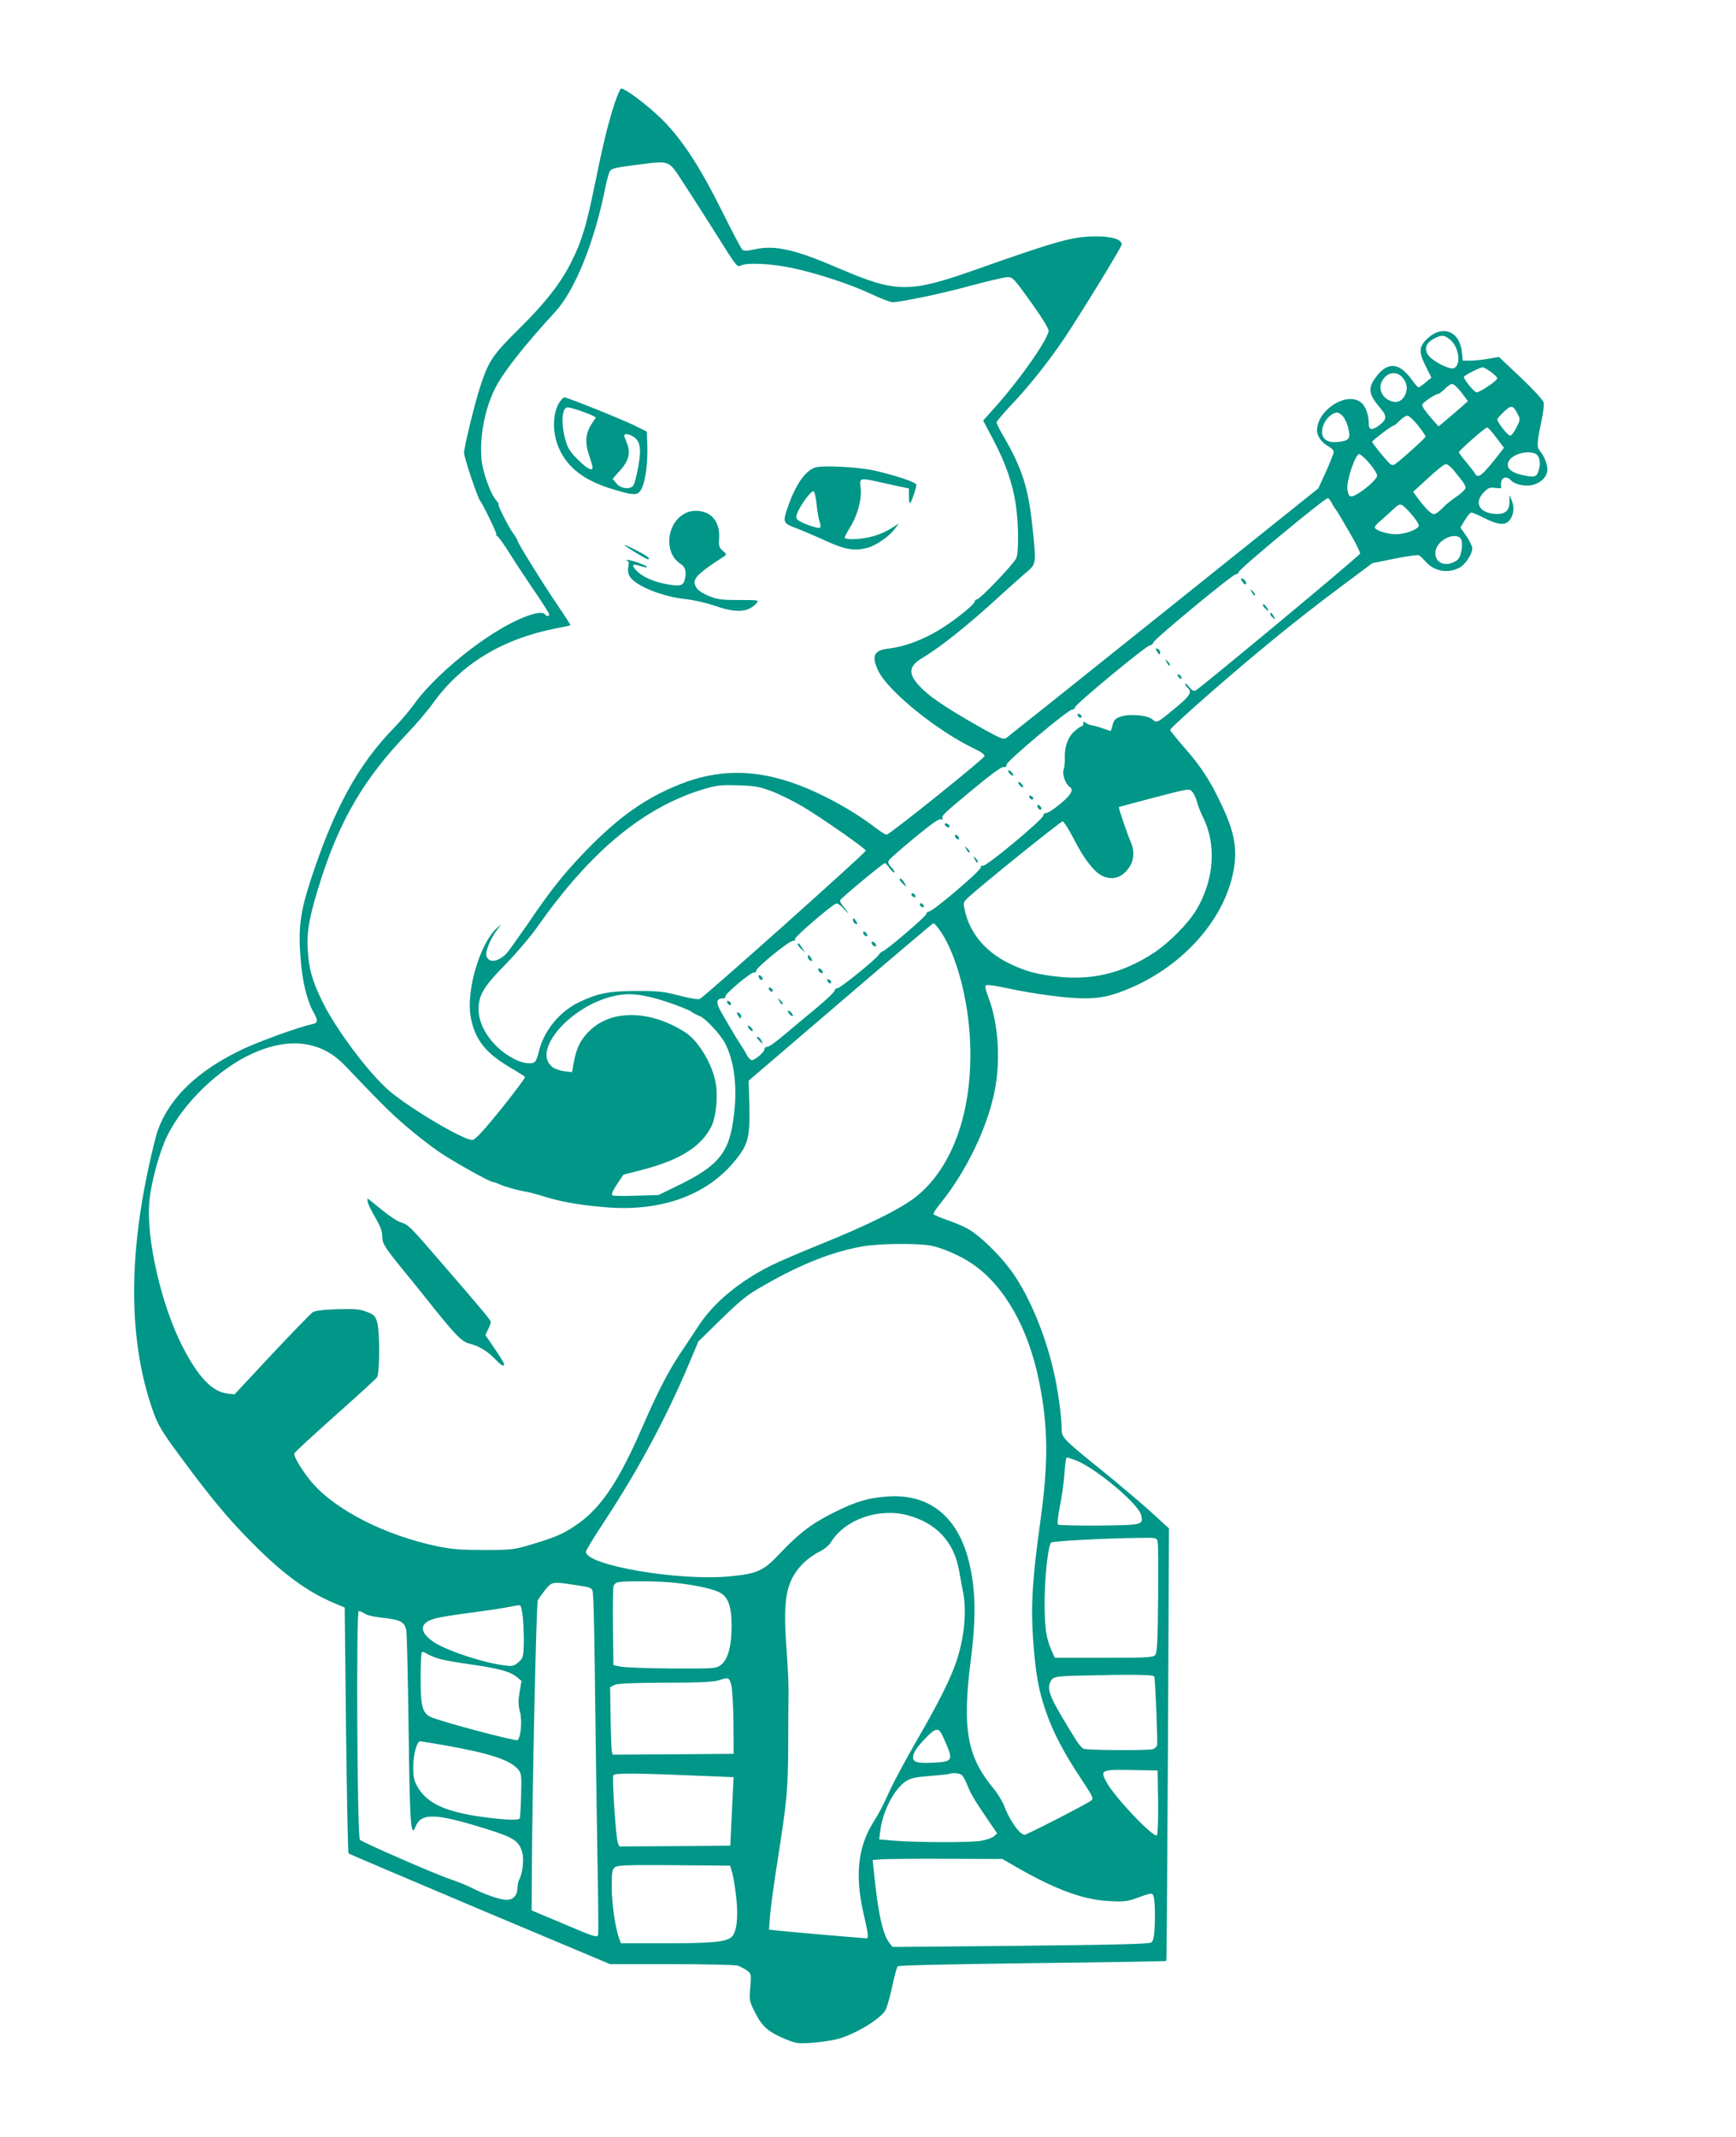 <?xml version="1.0" standalone="no"?>
<!DOCTYPE svg PUBLIC "-//W3C//DTD SVG 20010904//EN"
 "http://www.w3.org/TR/2001/REC-SVG-20010904/DTD/svg10.dtd">
<svg version="1.0" xmlns="http://www.w3.org/2000/svg"
 width="1040pt" height="1280pt" viewBox="0 0 1040 1280"
 preserveAspectRatio="xMidYMid meet">
<g transform="translate(0,1280) scale(0.1,-0.1)"
fill="#009688" stroke="none">
<path d="M3681 12178 c-42 -132 -65 -228 -116 -475 -51 -251 -78 -343 -140
-468 -64 -129 -158 -250 -321 -410 -153 -152 -177 -187 -227 -340 -32 -97 -97
-364 -97 -397 0 -28 81 -270 97 -289 19 -25 103 -199 96 -199 -5 0 -1 -6 8
-13 9 -7 40 -50 69 -97 29 -47 95 -147 146 -222 52 -75 94 -142 94 -148 0 -13
-17 -13 -25 0 -18 29 -143 -13 -274 -92 -194 -116 -410 -305 -511 -447 -25
-35 -78 -98 -119 -140 -217 -222 -361 -487 -501 -916 -62 -190 -74 -288 -59
-470 10 -133 38 -247 75 -314 32 -57 30 -68 -8 -76 -78 -17 -311 -101 -413
-149 -272 -129 -441 -292 -511 -490 -8 -22 -31 -113 -50 -201 -129 -584 -120
-1084 27 -1489 26 -72 52 -115 147 -244 191 -260 299 -390 447 -538 183 -184
326 -288 484 -355 l66 -28 8 -733 c5 -403 11 -736 15 -740 4 -3 358 -154 787
-335 l780 -328 370 0 c204 0 381 -4 395 -9 14 -5 38 -17 53 -28 28 -20 28 -21
22 -101 -7 -80 -6 -84 29 -153 42 -83 77 -114 179 -157 68 -28 76 -29 164 -23
52 4 118 14 148 22 106 27 263 122 291 176 9 17 26 80 39 140 13 61 28 115 33
120 6 6 315 13 808 19 439 5 799 11 801 13 2 1 6 585 10 1297 l6 1294 -104 95
c-57 52 -183 159 -279 237 -259 209 -260 211 -260 269 0 71 -25 248 -50 350
-53 226 -152 458 -257 599 -69 93 -181 201 -250 242 -26 15 -84 40 -128 55
-44 15 -81 31 -83 36 -1 5 17 34 42 64 162 200 294 480 331 708 29 179 11 388
-46 532 -11 28 -18 57 -15 63 3 9 38 5 139 -16 159 -34 353 -59 452 -59 104 0
168 15 284 65 306 133 543 396 605 672 33 147 16 251 -69 429 -67 142 -123
227 -226 343 -43 50 -79 94 -79 99 0 10 218 205 435 389 214 181 381 314 588
469 l189 141 134 27 c74 15 140 24 146 19 7 -4 23 -20 37 -35 49 -59 132 -75
201 -40 37 18 80 82 80 118 0 12 -16 45 -35 73 l-36 51 27 45 c14 25 32 45 39
45 7 0 39 -14 71 -30 81 -42 126 -48 152 -22 29 29 37 81 19 123 l-14 34 0
-37 c1 -58 -26 -81 -90 -76 -94 8 -123 69 -63 130 27 27 36 30 70 25 25 -3 38
-1 34 5 -3 5 -3 20 0 34 8 29 36 32 60 5 21 -23 83 -36 126 -26 50 11 90 51
90 91 0 36 -20 85 -47 116 -17 20 -15 52 12 178 10 47 16 96 12 110 -4 15 -62
78 -137 149 l-130 123 -64 -11 c-34 -6 -83 -11 -108 -11 l-45 0 -5 51 c-13
126 -117 167 -208 80 -51 -48 -52 -80 -7 -168 l32 -65 -35 -29 c-19 -16 -38
-29 -42 -29 -4 0 -23 21 -42 48 -76 104 -146 107 -217 8 -46 -63 -39 -100 33
-184 37 -43 35 -65 -5 -96 -47 -36 -67 -34 -67 7 0 53 -19 105 -47 127 -86 67
-263 -46 -263 -169 0 -34 31 -76 71 -96 16 -9 29 -23 29 -32 0 -8 -21 -61 -46
-117 l-46 -101 -924 -740 c-508 -407 -933 -746 -944 -754 -18 -12 -31 -7 -133
49 -198 111 -310 184 -368 240 -91 87 -92 136 -5 188 112 67 275 197 471 377
44 40 108 97 142 127 74 62 72 52 48 282 -25 238 -61 349 -176 548 -22 36 -39
72 -39 78 0 6 38 51 85 101 108 113 226 262 318 398 105 157 347 552 347 567
0 31 -61 49 -160 48 -136 -1 -228 -27 -715 -199 -399 -141 -475 -140 -820 8
-265 114 -381 140 -503 114 -51 -11 -66 -11 -76 -1 -7 7 -61 109 -120 228
-134 270 -239 430 -360 551 -83 82 -219 185 -245 185 -5 0 -23 -42 -40 -92z
m414 -475 c44 -67 127 -197 185 -289 134 -214 136 -217 160 -204 33 18 180 11
300 -14 152 -32 351 -97 479 -157 57 -27 114 -49 127 -49 50 0 300 52 474 100
101 27 199 50 217 50 30 0 39 -10 140 -151 65 -91 107 -159 105 -171 -6 -53
-167 -284 -310 -445 l-82 -92 60 -114 c74 -140 116 -261 135 -387 18 -116 19
-297 2 -326 -27 -46 -217 -244 -234 -244 -7 0 -13 -6 -13 -12 0 -14 -86 -87
-170 -143 -116 -78 -238 -127 -348 -140 -87 -10 -103 -45 -60 -134 59 -122
353 -360 576 -466 40 -19 62 -35 60 -44 -4 -17 -567 -469 -586 -470 -8 -1 -39
19 -70 43 -142 109 -345 218 -506 271 -233 78 -444 74 -661 -12 -209 -83 -370
-197 -570 -404 -129 -134 -205 -229 -344 -434 -57 -82 -113 -161 -124 -173
-51 -55 -111 -63 -123 -17 -7 27 24 102 63 154 l26 36 -27 -25 c-100 -91 -183
-369 -157 -526 24 -139 87 -220 240 -310 45 -26 84 -51 86 -55 3 -4 -61 -90
-142 -191 -102 -126 -155 -184 -171 -186 -48 -7 -393 198 -509 302 -123 110
-310 362 -389 521 -65 133 -84 200 -91 325 -6 107 14 208 82 419 114 353 258
597 505 857 58 60 132 147 164 192 169 235 413 384 736 448 47 9 86 17 88 19
1 1 -32 53 -75 116 -92 135 -243 379 -243 391 0 5 -11 24 -24 41 -29 39 -99
177 -89 177 3 0 -3 10 -14 23 -34 37 -80 166 -88 242 -14 149 25 336 97 458
56 97 176 246 344 429 119 130 235 417 300 742 9 47 22 94 29 103 10 14 44 22
147 34 219 28 199 35 293 -108z m4594 -939 c53 -45 66 -155 19 -170 -27 -8
-125 42 -151 78 -27 37 -15 74 33 99 46 25 63 24 99 -7z m242 -191 c21 -16 39
-33 39 -39 0 -14 -104 -84 -124 -84 -14 0 -76 76 -76 92 0 9 97 58 113 58 5 0
26 -12 48 -27z m-528 -35 c25 -30 31 -64 17 -99 -16 -37 -44 -53 -78 -44 -64
16 -92 82 -56 133 31 45 83 49 117 10z m352 -89 l39 -52 -44 -39 c-25 -22 -65
-56 -89 -76 l-43 -36 -32 36 c-46 52 -66 81 -66 93 0 12 78 65 95 65 6 0 24
14 40 30 16 17 36 30 45 30 9 0 34 -23 55 -51z m339 -133 c14 -27 13 -33 -10
-78 -13 -26 -30 -48 -37 -48 -14 0 -77 81 -77 98 0 5 19 26 41 47 45 41 53 39
83 -19z m-1054 -4 c12 -10 28 -41 36 -72 17 -67 8 -80 -60 -87 -61 -7 -96 15
-96 60 0 53 46 112 91 116 4 1 17 -7 29 -17z m454 -59 c25 -32 46 -62 46 -68
0 -9 -157 -150 -187 -168 -9 -6 -22 -1 -36 15 -31 32 -97 115 -97 122 0 7 117
96 127 96 5 0 22 14 38 30 16 17 37 30 46 30 10 0 38 -26 63 -57z m470 -74
l46 -61 -22 -29 c-112 -142 -132 -159 -153 -124 -5 10 -29 40 -52 68 -24 28
-43 54 -43 58 0 10 158 149 169 149 5 0 30 -27 55 -61z m231 -95 c26 -10 37
-51 25 -94 -12 -46 -23 -51 -83 -39 -78 14 -114 42 -102 79 14 44 105 75 160
54z m-992 -58 c26 -30 47 -64 47 -75 0 -21 -76 -88 -131 -117 -31 -15 -41 -8
-47 34 -7 50 47 212 71 212 7 0 34 -24 60 -54z m502 -38 c14 -18 37 -46 50
-63 14 -16 25 -37 25 -46 0 -9 -24 -33 -52 -52 -29 -19 -69 -51 -87 -71 -19
-20 -42 -36 -50 -36 -18 1 -51 34 -96 94 l-29 40 90 83 c49 45 96 83 106 83 9
0 28 -15 43 -32z m-725 -204 c8 -16 18 -31 21 -34 3 -3 17 -24 30 -47 13 -23
46 -79 72 -124 26 -46 46 -88 45 -95 -3 -13 -963 -811 -987 -821 -9 -4 -24 5
-38 23 -12 16 -23 24 -23 18 0 -6 7 -17 15 -24 28 -23 15 -47 -62 -111 -120
-100 -123 -102 -148 -79 -28 26 -136 36 -190 18 -32 -11 -41 -19 -49 -48 -5
-19 -10 -36 -11 -38 -1 -1 -22 5 -46 14 -24 9 -54 18 -67 19 -13 2 -29 9 -37
15 -12 10 -15 9 -15 -4 0 -9 -4 -16 -10 -16 -5 0 -24 -13 -43 -30 -39 -34 -61
-95 -58 -160 1 -25 -2 -56 -7 -70 -10 -27 11 -87 36 -103 26 -17 10 -47 -55
-101 -37 -31 -75 -56 -85 -56 -10 0 -18 -7 -18 -15 0 -22 -341 -306 -362 -301
-10 2 -15 -1 -12 -9 6 -15 -287 -265 -311 -265 -8 0 -15 -6 -15 -14 0 -13
-238 -217 -263 -225 -7 -2 -18 -12 -24 -22 -23 -31 -230 -199 -247 -199 -9 0
-16 -6 -16 -14 0 -7 -48 -53 -107 -102 -60 -49 -146 -122 -193 -161 -46 -40
-92 -73 -102 -73 -10 0 -18 -6 -18 -14 0 -17 -56 -66 -76 -66 -7 0 -20 13 -29
29 -8 17 -28 49 -44 73 -15 24 -39 62 -52 85 -13 22 -39 67 -57 98 -35 60 -32
85 10 85 10 0 17 4 13 10 -8 12 157 151 173 145 6 -2 12 2 12 10 0 19 197 180
220 179 10 0 16 5 13 12 -4 11 214 199 245 211 9 4 28 -9 49 -33 20 -21 29
-30 22 -19 -7 11 -22 30 -32 42 -11 12 -16 27 -12 33 10 16 256 220 266 220 4
0 17 -14 29 -31 12 -16 25 -28 28 -25 3 4 -5 18 -18 31 -19 20 -22 30 -14 43
6 9 75 70 153 134 99 82 146 115 158 111 9 -4 14 -2 10 3 -9 16 1 26 178 173
111 92 176 140 188 137 11 -3 17 2 17 14 0 20 369 330 394 330 9 0 16 6 16 13
0 17 426 369 448 371 9 0 19 9 22 18 6 21 474 408 494 408 8 0 16 7 18 15 4
19 519 446 533 441 6 -1 17 -16 25 -32z m441 -27 c38 -37 79 -91 79 -105 0
-21 -80 -52 -136 -52 -50 0 -117 20 -128 39 -3 5 12 24 35 42 22 19 54 48 72
65 40 39 48 40 78 11z m329 -182 c17 -21 7 -100 -15 -125 -10 -11 -33 -22 -51
-26 -95 -18 -118 94 -31 146 38 24 80 26 97 5z m-4128 -1514 c47 -18 130 -59
185 -91 114 -68 375 -250 380 -265 3 -10 -956 -866 -994 -888 -9 -5 -56 2
-121 19 -95 25 -124 28 -257 28 -166 0 -232 -13 -342 -65 -120 -57 -213 -170
-244 -294 -6 -27 -16 -56 -22 -62 -15 -20 -69 -15 -123 12 -125 62 -217 189
-217 298 0 87 30 137 162 271 65 67 151 168 191 225 320 456 641 720 1005 827
68 20 97 23 195 20 100 -3 127 -7 202 -35z m2549 -64 c6 -23 21 -62 34 -88 84
-165 70 -376 -36 -556 -49 -83 -161 -196 -253 -258 -183 -121 -364 -167 -571
-146 -133 14 -203 33 -303 82 -138 68 -232 180 -262 315 -10 46 -10 49 17 75
61 59 556 459 569 459 7 0 38 -49 69 -109 58 -114 118 -192 166 -216 44 -23
93 -19 129 11 61 52 76 122 41 198 -18 42 -72 199 -68 202 1 1 97 26 212 57
208 54 210 54 227 35 10 -11 23 -39 29 -61z m-1548 -759 c94 -125 168 -378
186 -630 30 -438 -95 -805 -334 -986 -93 -69 -281 -162 -550 -271 -122 -49
-259 -108 -305 -131 -189 -94 -342 -221 -433 -358 -24 -37 -76 -116 -116 -175
-72 -110 -131 -225 -223 -435 -135 -312 -240 -472 -373 -570 -85 -63 -138 -87
-278 -129 -120 -36 -125 -37 -297 -37 -146 0 -194 4 -285 23 -306 65 -597 212
-740 374 -58 66 -118 164 -112 181 3 8 113 109 244 226 131 116 244 220 251
229 18 25 18 283 0 336 -11 34 -20 42 -63 58 -42 16 -70 18 -177 15 -87 -3
-133 -9 -146 -19 -11 -8 -121 -121 -244 -252 l-223 -239 -43 5 c-90 10 -174
98 -268 280 -128 250 -220 650 -199 872 9 109 62 301 106 390 98 199 309 403
512 495 222 100 413 75 553 -72 205 -215 270 -281 367 -364 59 -51 148 -120
198 -154 85 -58 303 -180 322 -180 5 0 23 -6 40 -14 35 -15 100 -34 162 -45
22 -4 56 -13 75 -19 114 -37 222 -58 383 -72 344 -32 625 69 797 286 80 101
87 137 76 430 l-1 41 550 471 c303 260 553 472 557 472 4 0 18 -15 31 -32z
m-1628 -439 c66 -22 131 -48 145 -58 14 -10 35 -21 47 -25 36 -11 131 -113
159 -169 62 -125 76 -302 39 -504 -30 -157 -101 -235 -307 -336 l-133 -65
-132 -4 c-73 -3 -137 -2 -144 2 -8 5 1 26 27 66 l39 58 105 27 c229 58 358
138 421 260 28 55 41 177 27 259 -18 112 -103 255 -182 306 -204 131 -431 139
-564 19 -59 -53 -88 -108 -104 -195 l-11 -62 -44 5 c-25 3 -57 14 -72 24 -135
101 123 386 392 432 78 14 159 3 292 -40z m1575 -1459 c70 -12 182 -60 256
-111 192 -132 334 -382 399 -703 55 -275 57 -484 6 -850 -46 -330 -56 -496
-42 -695 15 -207 32 -303 77 -433 43 -125 108 -249 211 -403 71 -108 76 -118
60 -130 -34 -25 -385 -205 -399 -205 -29 0 -91 88 -123 175 -11 28 -40 75 -66
106 -156 189 -185 357 -134 759 32 248 31 407 -4 569 -62 289 -238 437 -496
417 -113 -8 -184 -29 -310 -91 -135 -66 -218 -128 -329 -246 -102 -109 -137
-125 -303 -141 -302 -30 -863 66 -863 147 0 8 51 92 114 187 198 301 367 616
501 933 l59 140 139 136 c123 119 154 144 261 204 216 124 403 197 581 229 95
17 314 20 405 6z m869 -1285 c115 -40 379 -260 397 -329 15 -60 10 -61 -251
-64 -131 -1 -243 2 -247 6 -5 5 0 54 12 111 11 57 23 140 26 184 6 82 10 107
17 107 3 0 23 -7 46 -15z m-1006 -330 c176 -46 282 -159 313 -334 7 -42 18
-100 24 -130 22 -116 7 -270 -40 -411 -34 -103 -107 -249 -235 -470 -65 -113
-138 -248 -162 -300 -52 -113 -59 -127 -107 -205 -87 -143 -104 -314 -53 -535
29 -125 32 -150 17 -150 -17 0 -472 39 -529 46 l-54 6 6 81 c3 45 24 197 46
337 55 350 62 421 63 685 0 127 1 268 2 315 1 47 -5 171 -13 277 -21 286 -1
390 93 491 25 27 70 60 100 75 34 17 62 39 75 61 83 134 284 205 454 161z
m1502 -158 c4 -13 5 -168 3 -344 -2 -253 -6 -323 -17 -336 -12 -15 -46 -17
-308 -17 l-294 0 -19 43 c-34 76 -42 139 -42 297 1 149 21 333 39 350 8 9 317
26 515 28 115 2 118 2 123 -21z m-2897 -247 c119 -13 222 -34 268 -56 57 -27
77 -84 77 -209 -1 -120 -23 -198 -66 -229 -27 -20 -40 -21 -290 -20 -144 1
-282 6 -307 11 l-45 9 -3 224 c-1 124 0 235 3 247 3 12 15 24 28 26 43 8 243
7 335 -3z m-618 -10 c143 -22 128 -13 134 -83 3 -34 8 -291 11 -572 3 -280 10
-719 14 -975 5 -256 7 -468 4 -472 -8 -14 -27 -8 -213 71 l-185 78 1 209 c3
542 27 1631 36 1649 6 11 26 39 45 63 38 47 46 48 153 32z m-287 -206 c4 -43
6 -114 5 -157 -3 -73 -5 -81 -33 -104 -25 -22 -35 -25 -79 -19 -127 15 -346
87 -427 140 -89 60 -88 114 3 140 29 9 127 25 218 36 91 12 192 27 225 34 33
7 65 12 70 11 6 -1 14 -37 18 -81z m-947 30 c14 -10 62 -20 111 -25 103 -11
128 -25 137 -76 4 -21 10 -292 14 -603 8 -573 13 -641 42 -570 35 84 122 80
442 -21 147 -46 179 -69 197 -136 11 -42 2 -124 -19 -163 -5 -10 -10 -31 -10
-47 0 -45 -25 -73 -65 -73 -37 0 -131 32 -211 73 -27 14 -83 36 -124 50 -88
29 -528 221 -544 237 -16 16 -23 1370 -7 1370 7 0 23 -7 37 -16z m436 -267
c25 -9 112 -25 194 -36 168 -24 238 -42 280 -76 l28 -23 -11 -67 c-9 -53 -9
-77 2 -118 14 -53 6 -150 -14 -170 -9 -9 -473 114 -524 140 -47 24 -57 65 -57
231 0 82 3 152 7 155 3 4 16 1 28 -7 11 -8 42 -21 67 -29z m4293 -109 c6 -16
21 -389 17 -411 -2 -9 -13 -20 -25 -24 -25 -9 -388 -7 -415 2 -9 3 -30 27 -46
53 -153 246 -175 295 -155 344 14 34 26 37 159 41 314 8 461 7 465 -5z m-2534
-50 c6 -24 12 -126 13 -228 l1 -185 -362 -3 -363 -2 -5 22 c-2 13 -6 104 -7
203 l-3 179 25 13 c18 9 99 13 305 14 203 0 291 4 320 14 60 20 63 18 76 -27z
m1256 -287 c7 -11 24 -48 38 -82 33 -82 25 -92 -80 -97 -97 -5 -125 2 -125 31
0 28 20 59 79 120 49 51 70 58 88 28z m-2967 -76 c257 -46 380 -85 430 -139
24 -27 25 -31 22 -159 -2 -72 -6 -135 -8 -139 -8 -12 -81 -10 -211 7 -235 31
-350 84 -406 190 -17 31 -22 57 -21 115 0 72 22 150 41 150 5 0 73 -11 153
-25z m4268 -339 c1 -110 -2 -194 -7 -199 -19 -19 -256 231 -302 318 -39 73
-33 76 148 73 l158 -3 3 -189z m-2688 155 l145 -6 -2 -35 c-1 -19 -5 -111 -10
-205 l-8 -170 -333 -3 -332 -2 -9 23 c-11 29 -35 382 -27 403 6 15 131 14 576
-5z m1512 7 c8 -7 25 -39 37 -70 20 -50 44 -88 149 -242 l26 -38 -22 -19 c-12
-9 -48 -21 -80 -26 -70 -10 -371 -9 -506 1 l-99 8 7 54 c13 112 82 247 151
293 29 20 55 26 143 33 59 5 112 10 117 12 22 9 62 5 77 -6z m323 -549 c235
-136 405 -199 560 -206 86 -5 109 -2 160 16 106 39 103 39 110 -13 4 -26 5
-90 3 -142 -3 -76 -8 -99 -21 -109 -13 -9 -196 -14 -784 -20 l-766 -7 -18 23
c-41 54 -69 178 -94 431 l-7 67 53 4 c30 2 205 4 389 3 l335 -1 80 -46z
m-1698 -38 c7 -25 18 -92 24 -150 13 -118 2 -207 -29 -234 -33 -29 -120 -37
-393 -37 l-269 0 -9 23 c-24 64 -46 211 -46 310 0 96 2 110 20 123 16 12 76
14 354 12 l335 -3 13 -44z"/>
<path d="M3350 10388 c-45 -74 -41 -202 10 -297 58 -108 157 -177 326 -226
120 -35 138 -34 159 11 23 48 36 154 33 256 l-3 83 -65 32 c-73 37 -412 173
-429 173 -6 0 -20 -15 -31 -32z m122 -47 c31 -11 65 -24 77 -30 l21 -12 -26
-39 c-36 -55 -41 -111 -15 -187 12 -34 21 -67 21 -73 0 -25 -36 -6 -89 48 -47
47 -60 68 -74 118 -27 97 -21 194 13 194 9 0 42 -9 72 -19z m323 -157 c41 -27
48 -70 29 -179 -10 -53 -23 -103 -29 -112 -20 -27 -74 -21 -102 11 l-23 28 44
49 c53 59 65 107 42 164 -9 21 -16 41 -16 46 0 14 28 10 55 -7z"/>
<path d="M4884 10000 c-60 -19 -119 -105 -165 -239 -31 -90 -29 -95 54 -126
39 -15 119 -49 177 -76 113 -52 171 -61 252 -39 48 14 124 67 157 110 l26 35
-30 -20 c-51 -33 -98 -52 -153 -64 -65 -14 -142 -14 -142 -1 0 5 14 31 30 57
46 72 74 173 66 239 -8 66 -14 65 164 25 l125 -27 0 -46 c0 -25 3 -44 7 -42 8
5 38 92 38 110 0 15 -120 55 -250 85 -97 22 -310 33 -356 19z m8 -221 c4 -41
12 -87 18 -103 6 -16 7 -33 3 -37 -5 -5 -38 4 -76 18 -51 20 -67 32 -67 46 0
35 85 160 104 154 6 -2 14 -37 18 -78z"/>
<path d="M4087 9715 c-97 -67 -105 -230 -13 -290 31 -21 39 -44 30 -89 -8 -44
-26 -50 -106 -36 -82 15 -149 44 -184 81 -34 35 -27 45 21 29 20 -7 39 -10 41
-7 8 7 -107 49 -120 43 -7 -3 -6 -5 2 -5 9 -1 11 -11 6 -36 -4 -24 -1 -43 10
-60 37 -56 197 -120 336 -134 47 -5 124 -23 174 -40 127 -44 198 -40 248 16
17 18 14 19 -105 19 -106 0 -130 3 -182 25 -39 16 -64 33 -75 52 -26 47 -2 74
167 184 17 12 17 13 -7 34 -22 19 -25 28 -22 74 7 100 -48 165 -138 165 -32 0
-56 -7 -83 -25z"/>
<path d="M3740 9536 c0 -6 130 -86 141 -86 23 0 -7 23 -72 55 -38 20 -69 33
-69 31z"/>
<path d="M7440 9320 c6 -11 15 -20 20 -20 14 0 1 28 -16 34 -12 4 -12 2 -4
-14z"/>
<path d="M7500 9252 c6 -13 14 -21 18 -18 3 4 -2 14 -12 24 -18 16 -18 16 -6
-6z"/>
<path d="M7575 9160 c10 -11 20 -20 22 -20 2 0 -1 9 -7 20 -6 11 -16 20 -22
20 -6 0 -3 -9 7 -20z"/>
<path d="M7610 9121 c0 -5 7 -15 17 -22 15 -13 15 -12 4 9 -12 23 -21 28 -21
13z"/>
<path d="M6930 8900 c13 -23 20 -26 20 -6 0 8 -7 16 -15 20 -13 4 -14 2 -5
-14z"/>
<path d="M6990 8832 c6 -13 14 -21 18 -18 3 4 -2 14 -12 24 -18 16 -18 16 -6
-6z"/>
<path d="M7060 8745 c7 -9 15 -13 17 -11 7 7 -7 26 -19 26 -6 0 -6 -6 2 -15z"/>
<path d="M6457 8514 c6 -15 23 -19 23 -5 0 5 -7 11 -14 14 -10 4 -13 1 -9 -9z"/>
<path d="M6040 8182 c0 -5 7 -15 15 -22 8 -7 15 -8 15 -2 0 5 -7 15 -15 22 -8
7 -15 8 -15 2z"/>
<path d="M6100 8112 c0 -5 7 -15 15 -22 8 -7 15 -8 15 -2 0 5 -7 15 -15 22 -8
7 -15 8 -15 2z"/>
<path d="M6167 8024 c6 -15 23 -19 23 -5 0 5 -7 11 -14 14 -10 4 -13 1 -9 -9z"/>
<path d="M6216 7966 c3 -9 11 -16 16 -16 13 0 5 23 -10 28 -7 2 -10 -2 -6 -12z"/>
<path d="M5660 7862 c0 -5 7 -13 16 -16 10 -4 14 -1 12 6 -5 15 -28 23 -28 10z"/>
<path d="M5722 7788 c2 -6 10 -14 16 -16 7 -2 10 2 6 12 -7 18 -28 22 -22 4z"/>
<path d="M5790 7712 c6 -13 14 -21 18 -18 3 4 -2 14 -12 24 -18 16 -18 16 -6
-6z"/>
<path d="M5840 7652 c6 -13 14 -21 18 -18 3 4 -2 14 -12 24 -18 16 -18 16 -6
-6z"/>
<path d="M5390 7532 c0 -5 10 -17 21 -28 22 -19 22 -19 10 3 -12 24 -31 39
-31 25z"/>
<path d="M5460 7441 c0 -5 7 -11 14 -14 10 -4 13 -1 9 9 -6 15 -23 19 -23 5z"/>
<path d="M5510 7381 c0 -5 7 -11 14 -14 10 -4 13 -1 9 9 -6 15 -23 19 -23 5z"/>
<path d="M5110 7286 c0 -8 7 -16 15 -20 13 -4 14 -2 5 14 -13 23 -20 26 -20 6z"/>
<path d="M5172 7208 c2 -6 10 -14 16 -16 7 -2 10 2 6 12 -7 18 -28 22 -22 4z"/>
<path d="M5222 7149 c2 -7 10 -15 17 -17 8 -3 12 1 9 9 -2 7 -10 15 -17 17 -8
3 -12 -1 -9 -9z"/>
<path d="M4780 7142 c0 -5 10 -17 22 -28 l21 -19 -18 28 c-18 28 -25 33 -25
19z"/>
<path d="M4840 7066 c0 -8 7 -16 15 -20 13 -4 14 -2 5 14 -13 23 -20 26 -20 6z"/>
<path d="M4902 6989 c2 -7 10 -15 17 -17 8 -3 12 1 9 9 -2 7 -10 15 -17 17 -8
3 -12 -1 -9 -9z"/>
<path d="M4546 6946 c3 -9 11 -16 16 -16 13 0 5 23 -10 28 -7 2 -10 -2 -6 -12z"/>
<path d="M4957 6924 c3 -7 9 -14 14 -14 14 0 10 17 -5 23 -10 4 -13 1 -9 -9z"/>
<path d="M4607 6874 c3 -7 9 -14 14 -14 14 0 10 17 -5 23 -10 4 -13 1 -9 -9z"/>
<path d="M4670 6802 c6 -13 14 -21 18 -18 3 4 -2 14 -12 24 -18 16 -18 16 -6
-6z"/>
<path d="M4357 6794 c3 -7 9 -14 14 -14 14 0 10 17 -5 23 -10 4 -13 1 -9 -9z"/>
<path d="M4720 6742 c0 -5 7 -15 15 -22 8 -7 15 -8 15 -2 0 5 -7 15 -15 22 -8
7 -15 8 -15 2z"/>
<path d="M4420 6720 c13 -23 20 -26 20 -6 0 8 -7 16 -15 20 -13 4 -14 2 -5
-14z"/>
<path d="M4480 6652 c0 -5 7 -15 15 -22 8 -7 15 -8 15 -2 0 5 -7 15 -15 22 -8
7 -15 8 -15 2z"/>
<path d="M4545 6570 c10 -11 20 -20 22 -20 2 0 -1 9 -7 20 -6 11 -16 20 -22
20 -6 0 -3 -9 7 -20z"/>
<path d="M2204 5596 c3 -13 24 -54 46 -92 29 -50 40 -80 40 -110 0 -46 13 -66
192 -283 6 -7 33 -41 60 -75 189 -238 222 -272 273 -285 56 -14 108 -46 154
-95 35 -36 51 -44 51 -27 0 6 -25 47 -56 92 l-56 82 16 34 c9 18 16 38 16 44
0 11 -34 53 -291 350 -199 231 -201 232 -250 248 -20 6 -71 41 -114 76 -43 36
-80 65 -82 65 -3 0 -2 -11 1 -24z"/>
</g>
</svg>
